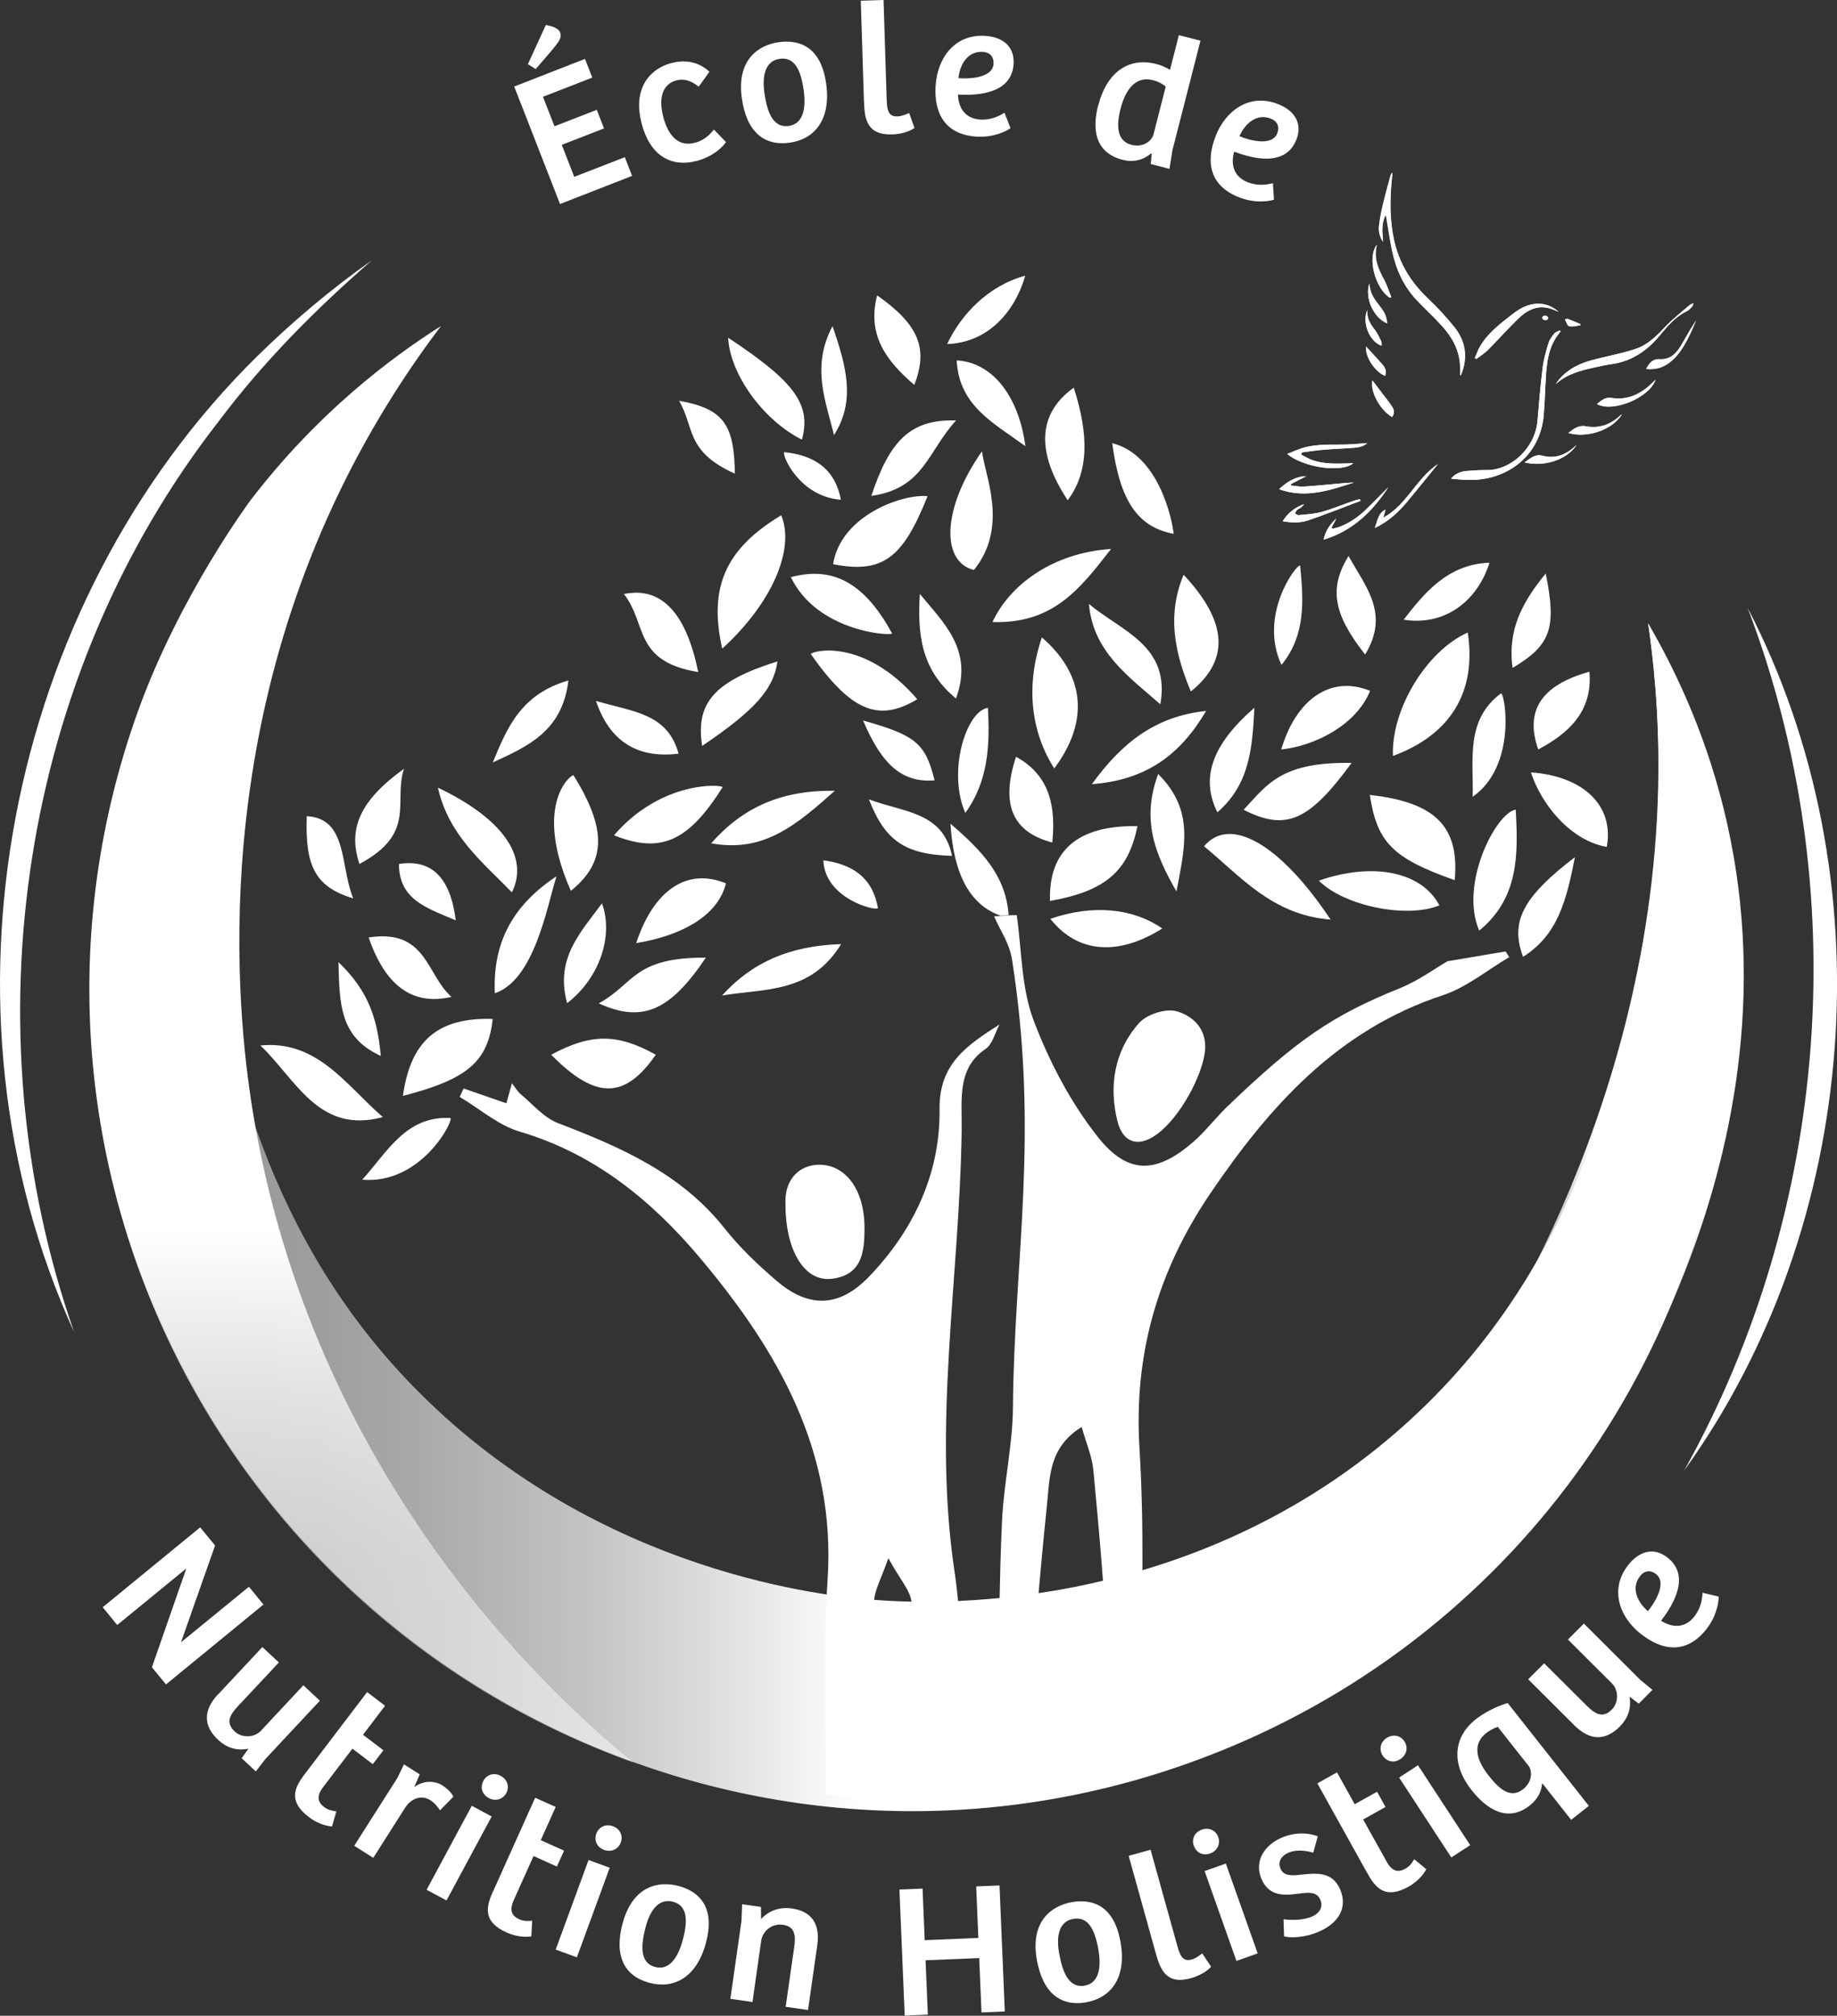 <?xml version="1.0" encoding="UTF-8"?>
<svg id="Calque_2" xmlns="http://www.w3.org/2000/svg" xmlns:xlink="http://www.w3.org/1999/xlink" viewBox="0 0 232.53 255.1">
  <rect x="0" y="0" width="232.53" height="255.1" fill="#333333" stroke="none"/>
  <defs>
    <clipPath id="clippath">
      <circle cx="115.43" cy="127.84" r="99.83" style="fill: none;"/>
    </clipPath>
    <linearGradient id="Dégradé_sans_nom_14" data-name="Dégradé sans nom 14" x1="27.5" y1="153.75" x2="235.56" y2="153.75" gradientUnits="userSpaceOnUse">
      <stop offset="0" stop-color="#fff" stop-opacity=".5"/>
      <stop offset=".06" stop-color="#fff" stop-opacity=".52"/>
      <stop offset=".13" stop-color="#fff" stop-opacity=".59"/>
      <stop offset=".22" stop-color="#fff" stop-opacity=".7"/>
      <stop offset=".31" stop-color="#fff" stop-opacity=".85"/>
      <stop offset=".39" stop-color="#fff"/>
    </linearGradient>
    <linearGradient id="Dégradé_sans_nom_15" data-name="Dégradé sans nom 15" x1="45.73" y1="78.78" x2="45.73" y2="204.8" gradientUnits="userSpaceOnUse">
      <stop offset=".61" stop-color="#fff"/>
      <stop offset=".69" stop-color="#fff" stop-opacity=".85"/>
      <stop offset=".78" stop-color="#fff" stop-opacity=".7"/>
      <stop offset=".87" stop-color="#fff" stop-opacity=".59"/>
      <stop offset=".94" stop-color="#fff" stop-opacity=".52"/>
      <stop offset="1" stop-color="#fff" stop-opacity=".5"/>
    </linearGradient>
    <linearGradient id="Dégradé_sans_nom_24" data-name="Dégradé sans nom 24" x1="126.09" y1="233.4" x2="207.51" y2="128.29" gradientUnits="userSpaceOnUse">
      <stop offset=".32" stop-color="#fff" stop-opacity="0"/>
      <stop offset=".38" stop-color="#fff" stop-opacity=".02"/>
      <stop offset=".45" stop-color="#fff" stop-opacity=".09"/>
      <stop offset=".53" stop-color="#fff" stop-opacity=".2"/>
      <stop offset=".62" stop-color="#fff" stop-opacity=".36"/>
      <stop offset=".71" stop-color="#fff" stop-opacity=".56"/>
      <stop offset=".81" stop-color="#fff" stop-opacity=".79"/>
      <stop offset=".89" stop-color="#fff"/>
    </linearGradient>
  </defs>
  <g id="Calque_1-2" data-name="Calque_1">
    <g>
      <g>
        <g>
          <path d="M74.05,7.45l.92,2.37-6.24,2.43,1.46,3.73,5.35-2.08.92,2.35-5.35,2.08,1.58,4.05,6.4-2.49.92,2.37-9.12,3.56-5.8-14.87,8.97-3.5ZM69.09,3.17c.8.13,1.59.38,1.81.94.18.47,0,.93-.43,1.48-.66.88-1.74,2.07-2.66,3.15l-.99-.62,2.27-4.95Z" style="fill: #fff;"/>
          <path d="M81.22,15.63c-1.22-4.66,1.27-7,3.73-7.64,1.51-.39,3.28-.36,4.85,1.09l-1.36,1.89c-.91-.73-1.81-1.06-2.81-.8-1.6.42-2.36,1.96-1.67,4.63.63,2.41,1.94,3.81,4,3.27.91-.24,1.65-.73,2.41-1.67l1.53,1.58c-.71.98-1.97,1.93-3.69,2.38-3.41.89-5.96-.8-6.99-4.72Z" style="fill: #fff;"/>
          <path d="M93.9,12.43c-.69-4.95,2.21-6.75,4.67-7.09,1.76-.24,5.26-.17,6.01,5.27.63,4.57-1.5,7.02-4.64,7.45-3.19.44-5.44-1.33-6.04-5.64ZM101.73,11.41c-.37-2.66-1.21-4.22-3.02-3.97-1.74.24-2.27,1.96-1.96,4.25.31,2.21.97,4.54,3.09,4.25,1.74-.24,2.24-2.06,1.89-4.53Z" style="fill: #fff;"/>
          <path d="M109.36,12.85l-.4-12.76,2.88-.09.4,12.71c.05,1.51.38,2.05,1.36,2.02.46-.01.98-.2,1.48-.43l.68,1.9c-.66.48-1.8.78-2.83.81-3.24.1-3.5-2-3.56-4.16Z" style="fill: #fff;"/>
          <path d="M118.44,10.79c.23-3.52,2.47-6.5,6.27-6.25,2.35.15,3.73,1.44,3.59,3.58-.24,3.69-4.42,3.99-7.03,3.85.02,1.49.76,3.03,2.8,3.16,1.41.09,2.48-.49,3.08-.86l.76,1.95c-.41.31-2.05,1.21-4.3,1.07-3.95-.26-5.41-2.9-5.18-6.49ZM125.76,8.07c.06-.89-.48-1.45-1.34-1.51-1.92-.12-2.92,1.59-3.1,3.33,1.29.11,4.33.02,4.45-1.83Z" style="fill: #fff;"/>
          <path d="M139.03,13.31c1.02-3.98,3.68-6.15,7.33-5.21.74.19,1.25.44,1.74.74l1.12-4.39,2.74.7-3.55,13.86-.38,2.36-2.37-.61.13-1.3-.09-.05c-.99.88-2.3,1.15-3.58.82-3.63-.93-3.86-4.01-3.11-6.92ZM146.02,16.98l1.54-6.02c-.34-.31-.91-.63-1.65-.82-2.19-.56-3.47,1.27-4.07,3.62-.54,2.12-.5,4.08,1.38,4.57,1.42.36,2.56-.43,2.8-1.34Z" style="fill: #fff;"/>
          <path d="M153.88,17.21c1.29-3.28,4.33-5.44,7.89-4.04,2.19.86,3.11,2.52,2.33,4.5-1.35,3.44-5.43,2.46-7.87,1.52-.43,1.43-.2,3.12,1.7,3.87,1.32.52,2.52.29,3.2.12l.13,2.09c-.48.17-2.32.53-4.42-.3-3.69-1.45-4.27-4.42-2.95-7.77ZM161.68,16.85c.33-.83-.02-1.53-.82-1.84-1.79-.7-3.26.62-3.97,2.23,1.2.5,4.12,1.34,4.79-.38Z" style="fill: #fff;"/>
        </g>
        <g>
          <path d="M27.23,195.57l-4.31,12.24v.02s8.59-7.02,8.59-7.02l1.84,2.25-12.34,10.11-1.78-2.17,4.34-12.46-.02-.02-8.71,7.13-1.84-2.25,12.34-10.11,1.87,2.28Z" style="fill: #fff;"/>
          <path d="M27.62,214.42l5.59-5.98,2.09,1.95-5.23,5.59c-1,1.07-1.53,2.06-.35,3.15.93.87,2.5.76,3.29-.08l5.39-5.77,2.09,1.95-6.87,7.35-1.24,1.6-1.79-1.67.83-1.17-.04-.03c-1.43.3-2.74-.16-3.74-1.1-1.93-1.8-1.94-3.75-.03-5.81Z" style="fill: #fff;"/>
          <path d="M38.61,224.47l7.86-10.33,2.27,1.73-2.79,3.67,2.58,1.96-1.34,1.76-2.58-1.96-3.71,4.87c-.9,1.18-.65,1.92.13,2.52.52.39,1.1.5,1.55.54l-.55,1.91c-.88-.04-2.04-.49-2.93-1.18-2.71-2.06-1.78-3.8-.5-5.48Z" style="fill: #fff;"/>
          <path d="M51.14,223.29l1.99,1.26-.69,1.61c1.17-.85,2.56-.85,3.57-.2.61.39,1.15.93,1.38,1.42l-1.7,1.73c-.28-.46-.68-.94-1.21-1.28-1.09-.7-2.36-.28-3.15.87l-4.08,6.42-2.41-1.53,5.45-8.57.85-1.74Z" style="fill: #fff;"/>
          <path d="M62.24,229.88l-5.72,10.63-2.52-1.35,5.72-10.63,2.51,1.35ZM61.19,225.36c.41-.76,1.32-1.09,2.19-.62.87.47,1.13,1.4.71,2.18-.43.8-1.38,1.09-2.22.63-.87-.47-1.12-1.37-.67-2.19Z" style="fill: #fff;"/>
          <path d="M62.42,239.35l5.32-11.84,2.6,1.17-1.89,4.2,2.95,1.33-.91,2.01-2.95-1.33-2.51,5.58c-.61,1.36-.2,2.02.7,2.42.59.27,1.18.24,1.63.18l-.1,1.98c-.86.16-2.09-.02-3.12-.48-3.11-1.4-2.59-3.3-1.73-5.22Z" style="fill: #fff;"/>
          <path d="M77.18,236.37l-4.16,11.34-2.68-.98,4.16-11.34,2.68.98ZM75.49,232.04c.3-.81,1.15-1.26,2.08-.93s1.32,1.22,1.01,2.06c-.31.86-1.21,1.27-2.11.94-.92-.34-1.3-1.19-.98-2.07Z" style="fill: #fff;"/>
          <path d="M78.82,243.39c1.29-4.82,4.66-5.36,7.05-4.72,1.72.46,4.91,1.89,3.49,7.2-1.19,4.45-4.11,5.88-7.17,5.06-3.11-.83-4.5-3.34-3.38-7.54ZM86.43,245.5c.7-2.6.52-4.36-1.24-4.83-1.69-.45-2.86.93-3.45,3.15-.58,2.16-.87,4.56,1.19,5.11,1.69.45,2.86-1.02,3.5-3.44Z" style="fill: #fff;"/>
          <path d="M93.94,240.99l2.38.34.02,1.53c1-1.07,2.36-1.56,3.92-1.33,2.4.34,3.59,1.87,3.19,4.67l-1.17,8.17-2.83-.4,1.08-7.56c.21-1.45.11-2.6-1.42-2.82-1.43-.2-2.59.82-2.76,2.03l-1.1,7.74-2.8-.4,1.41-9.88.08-2.1Z" style="fill: #fff;"/>
          <path d="M116.78,239.02l.27,6.52,6.79-.29-.27-6.52,2.95-.12.67,15.95-2.95.12-.29-6.88-6.79.28.29,6.88-2.93.12-.67-15.95,2.93-.12Z" style="fill: #fff;"/>
          <path d="M131.24,247.99c-.87-4.92,1.97-6.83,4.4-7.26,1.75-.31,5.25-.36,6.2,5.05.8,4.54-1.24,7.07-4.36,7.62-3.17.56-5.49-1.13-6.24-5.41ZM139.03,246.69c-.47-2.65-1.37-4.17-3.17-3.85-1.73.3-2.2,2.04-1.8,4.32.39,2.2,1.14,4.5,3.24,4.13,1.73-.3,2.16-2.14,1.73-4.6Z" style="fill: #fff;"/>
          <path d="M146.29,247.16l-3.42-12.3,2.77-.77,3.41,12.25c.4,1.46.85,1.9,1.8,1.64.44-.12.9-.43,1.33-.77l1.12,1.68c-.52.62-1.56,1.18-2.56,1.46-3.12.87-3.87-1.11-4.45-3.19Z" style="fill: #fff;"/>
          <path d="M151.11,233.59c-.29-.81.08-1.71,1.01-2.04.93-.33,1.79.1,2.09.94.3.86-.12,1.75-1.02,2.07-.93.33-1.76-.09-2.07-.97ZM155.17,235.84l4.03,11.37-2.69.95-4.03-11.37,2.69-.95Z" style="fill: #fff;"/>
          <path d="M162.54,245.06l-.07-2.17c.92.12,2.48.16,3.65-.36.88-.39,1.42-1.18,1-2.13-.44-.99-1.39-.93-2.58-.77-1.81.23-3.82.49-4.83-1.77-1.02-2.3.34-4.32,2.44-5.26,1.65-.73,3.36-.71,4.66-.21l-.58,2.07c-1.15-.33-2.27-.38-3.17.02-.81.36-1.38,1.09-.96,2.03.42.94,1.41.87,2.66.73,1.81-.18,3.85-.43,4.85,1.81,1.02,2.3-.12,4.28-2.58,5.37-1.89.84-3.74.85-4.5.63Z" style="fill: #fff;"/>
          <path d="M173.06,237.03l-6.31-11.34,2.49-1.39,2.24,4.03,2.83-1.58,1.07,1.93-2.83,1.58,2.98,5.35c.72,1.3,1.5,1.36,2.36.88.57-.31.9-.8,1.12-1.2l1.53,1.26c-.38.79-1.27,1.67-2.25,2.22-2.98,1.66-4.2.11-5.22-1.73Z" style="fill: #fff;"/>
          <path d="M175.02,222.17c-.47-.72-.33-1.68.5-2.22.82-.54,1.77-.32,2.25.42.5.76.3,1.73-.51,2.25-.82.54-1.73.33-2.25-.45ZM179.49,223.4l6.61,10.11-2.39,1.56-6.61-10.11,2.39-1.56Z" style="fill: #fff;"/>
          <path d="M195.2,225.76c-.1.88-.46,1.86-1.57,2.74-2.26,1.79-4.84,1.23-7.36-1.96-2.54-3.22-2.4-6.64.54-8.96.98-.77,2.41-1.56,4.03-2.06l10.28,13.02-2.24,1.77-3.63-4.6-.06.05ZM193.49,223.48l-3.9-4.94c-.46.15-1.01.43-1.48.8-1.41,1.11-1.64,2.88.31,5.35,1.2,1.52,2.7,3.07,4.38,1.74,1.21-.95,1.15-2.38.69-2.96Z" style="fill: #fff;"/>
          <path d="M199.24,218.3l-5.8-5.78,2.02-2.02,5.43,5.4c1.04,1.03,2.01,1.59,3.14.45.9-.9.84-2.48.03-3.29l-5.59-5.57,2.02-2.02,7.12,7.1,1.56,1.29-1.73,1.74-1.14-.86-.03.04c.26,1.44-.25,2.73-1.21,3.7-1.86,1.87-3.82,1.82-5.81-.16Z" style="fill: #fff;"/>
          <path d="M207.68,206.77c-2.77-2.19-3.94-5.73-1.57-8.72,1.46-1.84,3.31-2.25,4.98-.92,2.9,2.29.77,5.91-.83,7.97,1.24.83,2.93,1.09,4.2-.51.88-1.11,1.01-2.32,1.05-3.02l2.04.48c.02.51-.17,2.38-1.57,4.15-2.46,3.1-5.47,2.8-8.29.57ZM209.61,199.2c-.7-.55-1.47-.43-2,.25-1.19,1.5-.35,3.3.98,4.45.82-1,2.48-3.55,1.03-4.7Z" style="fill: #fff;"/>
        </g>
      </g>
      <g>
        <g style="clip-path: url(#clippath);">
          <path d="M140.64,69.47c-7.51.51-12.87,4.63-15.01,9.25,7.7.25,11.09-4.21,15.01-9.25ZM124.31,57.1c-5.02,7.13-5.28,13.95-1.03,15.04,4.5-5.57,1.29-12.14,1.03-15.04ZM140.79,56.09c.96,7.32,3.24,10.62,7.77,11.47-.16-1.71-1.86-10.02-7.77-11.47ZM185.79,80.05c-5.21,2.31-9.71,9.73-9.47,15.62,7.3-2.68,10.61-8.13,9.47-15.62ZM98.89,65.21c-7,4.2-9.24,9.08-7.47,16.88,6.29-5.73,9.24-12.58,7.47-16.88ZM32.96,132.31c4.49,4.25,7.36,11.28,15.5,9.06-4.65-4.02-8.29-9.78-15.5-9.06ZM152.41,107.1c4.62,3.79,8.6,8.69,16.02,9.28-6.41-9.64-12.78-13.18-16.02-9.28ZM143.98,104.55c-7.59-.13-11.27,3.13-11.07,9.47,6.96-1.24,9.9-3.7,11.07-9.47ZM62.37,128.95c-6.88-.21-10.39,2.69-11.37,9.74,8.2-2.11,10.77-4.35,11.37-9.74ZM182.2,114.58c-2.23-4.26-8.38-5.52-15.26-3.13,3.19,3.2,11.11,4.83,15.26,3.13ZM187.24,117.77c5.03-4.1,4.94-9.67,4.62-15.31-2.53.42-7.16,9.47-4.62,15.31ZM146.88,89.13c1.31-7.45-4.95-9.25-9.04-12.7.5,6.02,5.01,9.18,9.04,12.7ZM92.17,42.74c.24,4.7,4.53,10.5,9.34,12.9,1.18-4.43-.83-7.28-9.34-12.9ZM70.44,110.9c-5.39,3.57-8.11,8.25-7.8,14.8,5-1.7,6.57-10.85,7.8-14.8ZM64.8,112.93c2.22-4.5-1.19-9.36-9.37-13.25,1.37,6.05,5.62,9.39,9.37,13.25ZM105.68,100.07c-6.67-.09-11.58,2.03-15.66,6.65,6.74,1.27,10.95-2.48,15.66-6.65ZM131.88,80.67c-2.08,6.13-1.39,11.93,1.57,16.58,4.53-6.07,3.82-11.94-1.57-16.58ZM138.21,99.24c6.89-.52,11.2-3.72,14.46-9.27-6.42.68-10.66,4.02-14.46,9.27ZM106.47,119.48c-6.48.21-11.25,2.28-15.08,6.51,5.27-.91,11.22-.2,15.08-6.51ZM83.01,133.48c-4.87-2.71-8.2-2.71-13.24,0,5.67,5.76,9.36,5.6,13.24,0ZM150.74,87.51c4.9-3.95,4.72-8.75-.92-14.78-2.05,4.98-1.26,9.59.92,14.78ZM173.39,100.6c.92,6.03,2.92,8.02,10.75,10.79.61-6.74-2.38-9.86-10.75-10.79ZM171.09,96.55c-8.9-.15-10.66,2.7-13.67,5.93,5.4,2.76,8.31,1.38,13.67-5.93ZM89.35,121.19c-9.2-.03-8.98,3.28-13.56,5.79,5.57,2.55,9.09.87,13.56-5.79ZM105.45,71.4c6.3,1.24,8.85-.78,11.96-8.61-3.15-.31-10.97,2.42-11.96,8.61ZM88.88,94.4c6.67-4.51,9.05-7.18,9.53-10.7-7.96,2.51-10.39,5.23-9.53,10.7ZM116.11,88.49c-6.74-7.81-13.29-6.15-13.48-5.71,5.05,7.14,8.51,8.71,13.48,5.71ZM91.47,99.62c-.18-.36-7.79-.83-13.75,6.09,6.03,2.42,9.5.65,13.75-6.09ZM121.1,45.61c.29,5.71,4.58,7.86,8.7,10.86-.87-6.45-4.24-10.62-8.7-10.86ZM72.59,98.1c-.46.01-5.08,3.87-.33,14.64,4.57-3.68,4.51-7.89.33-14.64ZM158.78,89.57c-5.36,4.66-6.85,8.9-4.68,13.23,4.07-3.53,4.43-8.08,4.68-13.23ZM190.01,87.74c-4.55,3.37-3.47,8.41-3.6,13.1,5.58-3.9,4.12-12.96,3.6-13.1ZM116.43,75.16c-.26,4.79-.02,9.45,4.58,13.24,2.25-6.11-1.53-9.54-4.58-13.24ZM192.79,121.09c4.39-2.78,5.47-7.05,6.57-12.62-6.67,5.11-8.21,8.2-6.57,12.62ZM71.95,86.12c-6.04,1.72-7.8,6.07-9.57,10.37,4.34-2.01,8.8-3.89,9.57-10.37ZM146.6,97.95c-2.08,5.67-.56,9.86,2.32,14.87,1.06-5.66,2.3-10.27-2.32-14.87ZM80.53,119.35c5.38-.86,10.31-3.26,11.36-7.56-4.96-2.03-9.16.89-11.36,7.56ZM45.86,149.29c7.38.63,11.51-7.3,11.17-7.8-5.64-.32-8.02,4.32-11.17,7.8ZM162.18,94.85c4.23-.45,9.48-3.06,11.25-7.42-4.95-2.03-9.36,1.03-11.25,7.42ZM193.78,97.74c1.32,4.04,4.98,8.63,9.61,9.44.95-5.26-2.97-8.94-9.61-9.44ZM121.02,53.21c-5.75-.18-8.39,2.52-10.73,9.55,6.66-.94,7.11-5.6,10.73-9.55ZM112.93,80.17c-3.32-6.07-7.21-8.64-12.82-7.13,3.31,6.89,12.58,7.47,12.82,7.13ZM78.98,75.18c2.97,3.79,1.17,8.52,9.4,9.87-1.46-7.22-4.53-10.9-9.4-9.87ZM120.51,108.31c-1.18-5.61-6.06-5.46-10.52-7.15,2.05,5.31,4.66,6.99,10.52,7.15ZM57.15,126.16c-3.21-2.83-3.14-8.66-10.49-7.52,2.03,5.83,5.32,8.72,10.49,7.52ZM51.14,97.29c-5.74,4.13-7.09,7.73-5.64,12.05,7.32-3.92,4.25-7.88,5.64-12.05ZM170.7,70.36c-2.49,4.07-1.96,7.33,2.1,12.47,3.16-5.17.04-8.59-2.1-12.47ZM85.9,95.38c-1.43-5.19-5.9-5.3-10.46-6.68,1.74,5.19,5.33,7.32,10.46,6.68ZM135.15,63.31c2.69-3.59,2.69-8.25.77-14.25-4.56,3.25-4.81,8.15-.77,14.25ZM115.73,48.71c1.82-4.65.53-7.65-4.7-11.33-1.3,5.03,1.15,8.28,4.7,11.33ZM76.2,114.32c-2.73,3.7-5.97,7.01-4.41,12.63,4.1-3.15,5.9-8.51,4.41-12.63ZM147.13,117.5c-3.64-2.52-8.69-3.11-14.17-1.22,3.44,4.39,8.64,4.72,14.17,1.22ZM191.46,84.53c4.84-2.88,5.61-5.02,4.2-11.95-3.11,3.8-4.83,7.23-4.2,11.95ZM119.89,43.54c4.92-.16,8.46-3.75,9.89-8.65-4.65,1.25-8.09,4.85-9.89,8.65ZM118.3,98.76c-1.15-4.66-2.33-5.69-9.05-7.58,2.43,5.77,5.07,7.89,9.05,7.58ZM125.05,89.58c-2.73.39-5.16,8.02-2.86,13.3,2.93-4.04,3.12-8.62,2.86-13.3ZM105.38,41.27c-2.73,5.18-.85,9.49.19,13.79,2.73-4.29,1.61-8.59-.19-13.79ZM85.95,50.72c1.98,3.29.76,6.39,7.07,9.22-.08-6.14-1.37-8.22-7.07-9.22ZM44.71,113.7c-1.68-4.12-.68-10.14-5.88-10.41-.22,6.29,1.03,8.93,5.88,10.41ZM162.21,84.15c3.09-3.77,2.8-8.17,2.36-12.59-.53-.1-5.28,6.29-2.36,12.59ZM48.2,133.63c-.42-4.66-1.53-8.21-5.36-11.87.14,5.43.18,9.49,5.36,11.87ZM133.2,106.62c.41-4.17-.07-8.38-4.59-10.85-2,6.08-.41,9.56,4.59,10.85ZM194.71,94.85c3.69-1.97,6.93-4.71,6.48-9.84-6.16,1.72-8.18,4.97-6.48,9.84ZM188.54,71.22c-5.43.15-8.49,4.17-10.86,7.2,4.91.81,9.23-2.05,10.86-7.2ZM57.69,116.47c-.69-5.5-3.11-7.77-7.19-7.13,0,4.54,3.54,5.57,7.19,7.13ZM99.26,57.22c-.3.36,1.89,5.61,7.18,6.03-.76-4.01-3.46-5.65-7.18-6.03ZM111.13,114.93c-.68-3.94-3.31-5.58-6.91-6.05.2,4.82,6.55,6.44,6.91,6.05ZM127.68,115.82c-.35.03-.69.05-1.04.06-3.8-1.35-5.93-5.11-6.33-11.64,3.93,3.39,7,6.52,7.37,11.58Z" style="fill: #fff; fill-rule: evenodd;"/>
          <g>
            <path d="M122.76,229.74l-.75-13.43c-.39-5.8-.32-11.67-1.18-17.4-2.8-18.69.63-37.13.9-55.81.06-3.91-.65-7.86,3.02-10.35.89-.6,1.2-2.05,1.78-3.11-4.03,2.6-7.67,4.91-7.6,10.72.11,8.1-3.26,15.31-8.92,21.2-3.74,3.89-7.59,4.05-11.7.54-2.38-2.03-4.68-4.23-6.62-6.68-5.5-6.93-13.14-10.25-21.07-13.29-1.77-.68-3.17-2.37-4.7-3.65-.42-.35-.7-.86-1.12-1.39-.26.96-.47,1.71-.7,2.54-1.97-.68-3.7-1.28-5.42-1.88-.16.36-.32.72-.49,1.07,2.53,1.5,4.88,3.59,7.62,4.4,9.46,2.8,16.68,8.7,22.82,16,9.85,11.72,17.19,24.44,16.13,40.68-.59,8.97-.26,18.01-.17,27.02.06,5.76.63,13.82-6.62,17.21-1.05.49-1.23,2.16.8,1.64,3.87-1.43,7.75-2.86,10.98-4.05-.61-3.55-1.75-6.71-1.58-9.8.55-9.83,1.55-19.64,2.48-29.45.13-1.36.88-2.66,1.8-5.27,1.47,2.68,2.76,4.05,2.94,5.55.89,7.65,1.43,15.34,2.21,23,.5,4.93,1.13,9.85,1.89,14.75.12.78,1.17,1.48,1.9,2.08,2.13,1.75,4.31,3.43,6.47,5.14h1.72c.78-.7,1.57-1.41,2.9-2.6-1.14-.87-2.27-1.54-3.18-2.44-3.64-3.58-8.43-6.71-6.56-12.95Z" style="fill: #fff; fill-rule: evenodd;"/>
            <path d="M105.33,161.83c3.91-.48,4.09-3.66,4.1-6.37.02-4.94-2.43-8.06-5.71-8.06-2.61,0-4.47,1.96-4.29,5.01-.05,5.3,2.14,9.89,5.89,9.42Z" style="fill: #fff; fill-rule: evenodd;"/>
            <path d="M128.26,115.81v.02c.15,0,.27-.02.44-.02.64,4.44.57,9.18,2.13,13.31,1.98,5.23,4.69,10.41,8.14,14.77,3.86,4.88,7.5,4.62,12.15.56,1.5-1.32,2.73-2.95,4.14-4.32,9.01-8.67,13.47-11.64,21.89-15.05,2.4-.97,4.56-2.56,6.07-3.43,2.82-.48,5.08-.85,7.36-1.24.15.24.31.48.46.72-2.79,1.64-5.41,3.84-8.43,4.83-13.28,4.38-21.87,13.98-29.39,25.05-6.65,9.81-9.73,20.35-8.98,32.32.6,9.83.36,19.73.09,29.58-.17,6.14,1.44,11.26,7.17,15.74-4.53-1.38-8-2.33-11.35-3.56-.67-.25-1.53-2.19-1.32-2.43,4.26-4.64,1.45-9.87,1.24-14.79-.3-7.27-.99-14.53-1.67-21.8-.16-1.74-.91-3.43-1.48-5.48-4.16,2.55-4.03,6.36-4.38,9.74-1.05,10.08-1.81,20.18-2.68,30.27-.21,2.4-.68,4-3.57,5.62l-3.21,1.4c-.24-3.12,1.29-6.17,1.29-6.17.61-1.68,1.68-3.34,1.75-5.05.38-8,.34-16.01.72-24,.23-4.79,1.35-9.56,1.38-14.34.15-18.84,3.35-34.32-.1-56.53-.35-2.22-1.41-3.54-2.28-5.55v-.02c.18,0,.36-.02.54-.03h.14c.24-.01.46-.03.72-.04l-.02-.02,1.04-.06Z" style="fill: #fff; fill-rule: evenodd;"/>
            <path d="M147.02,143.08c2.92-2.52,5.6-7.94,5.54-10.73-.07-2.79-2.23-3.96-3.57-4.36-1.38-.41-3.81.36-4.81,1.48-3.12,3.51-3.85,7.97-2.73,12.43.69,2.77,2.8,3.58,5.57,1.19Z" style="fill: #fff; fill-rule: evenodd;"/>
          </g>
        </g>
        <g>
          <path d="M110.66,202.48c-5.47-.42-34.49-3.13-57.59-26.25-19.52-19.54-24.09-42.93-27.66-61.21-2.93-15.01-3.11-27.83-2.72-36.74-4.58,9.23-12.39,28.1-11.07,52.52.53,9.86,2.49,19.81,6.01,29.58,19.45,54.05,79.03,82.11,133.08,62.66,39.38-14.17,64.96-49.63,68.43-88.75,1.29-14.58-.49-29.66-5.76-44.33-1.38-3.84-2.99-7.53-4.75-11.1,1.48,10.25,2.51,25.91-1.36,44.2-2.95,13.92-8.24,38.93-30.6,58.26-27.19,23.51-59.93,21.62-66,21.15Z" style="fill: url(#Dégradé_sans_nom_14);"/>
          <g>
            <path d="M175.44,27.13c.26,1.54.47,2.98.75,4.41.49,2.42,1.44,4.63,3.16,6.45,1.04,1.1,2.16,2.12,3.18,3.24,1.32,1.46,2.25,3.13,2.31,5.16,0,.37,0,.74,0,1.11.1-.04.12-.09.15-.15.84-2.12.55-4.13-.83-5.89-1.06-1.34-2.25-2.6-3.49-3.78-2.13-2.04-3.57-4.43-4.2-7.31-.47-2.15-.53-4.33-.38-6.52.05-.67.11-1.33.17-2-.15.14-.22.29-.26.45-.32,1.2-.65,2.39-.94,3.59-.21.89-.39,1.78-.49,2.68-.08.71.09,1.41.51,2.04-.07-1.17-.29-2.33.38-3.48M197.54,41.95s-.07-.09-.1-.14c-.24.14-.55.22-.71.42-.3.37-.6.78-.73,1.23-.3,1-.59,2.02-.72,3.05-.28,2.25-.47,4.51-.66,6.78-.29,3.41-3.35,6.23-6.43,6.2-.86,0-1.72.05-2.57.12-.74.07-1.42.32-1.94.97,1.04.1,2.08.2,3.11.14,4.39-.27,8.17-3.25,8.61-8.11.12-1.38.16-2.78.24-4.17.12-2.32.27-4.62,1.91-6.49M196.94,48.6c1.38-1.26,3.11-1.71,4.86-2.09.69-.15,1.38-.31,2.07-.41,2.6-.34,4.61-1.68,6.24-3.67.98-1.19,1.99-2.37,3.44-3.06.26-.13.47-.4.68-.62.06-.06.06-.19.12-.38-.23.12-.39.16-.5.26-1,.87-2.05,1.68-2.96,2.63-1.13,1.18-2.25,2.35-3.82,2.89-1.15.39-2.35.66-3.53.94-1.66.39-3.34.71-4.79,1.69-.72.49-1.35,1.08-1.82,1.83M197.29,39.45c-1.06-.9-2.27-1.21-3.63-.87-.98.25-1.76.83-2.54,1.44-1.38,1.08-2.77,2.17-3.7,3.69-.3.49-.49,1.06-.73,1.59.06.05.12.09.18.14.5-.38,1.04-.71,1.48-1.15,1.27-1.28,2.47-2.63,3.76-3.89,1.11-1.09,2.38-1.83,4.04-1.37.39.11.76.28,1.14.43M162.93,57.45c2.12,1.77,7,2.4,8.37,1.17-.22,0-.42.02-.62.03-1.52.04-3.04.1-4.5-.39-.51-.17-.98-.47-1.47-.71.02-.09.03-.19.05-.29.93-.12,1.85-.26,2.79-.34,1.32-.11,2.64-.15,3.96-.26.78-.06,1.31-.32,1.55-.58-.84.06-1.76.15-2.68.18-1.77.05-3.55-.08-5.29.38-.71.19-1.39.52-2.16.82M171.4,61.06c-.49.03-.98.05-1.47.1-1.63.14-3.25.32-4.88.42-.54.04-1.1-.09-1.64-.14,0-.06-.01-.12-.02-.17.65-.33,1.3-.67,1.95-1-1.38.04-2.42.71-3.44,1.64,3.37,1.23,6.42.13,9.49-.84M175.73,61.67c-.93.94-1.85,1.89-2.8,2.8-1.02.98-2.17,1.79-3.53,2.26-.23.08-.48.12-.72.18-.04-.04-.09-.09-.13-.13.2-.39.4-.77.61-1.16-.78.72-1.37,1.53-1.61,2.67,3.71-1.12,6.19-3.58,8.19-6.63M172.22,63.38c-.02-.07-.05-.14-.07-.21-.24.06-.49.11-.73.19-1.38.48-2.73,1.05-4.14,1.44-.93.26-1.93.29-2.9.4-.15.01-.31-.14-.47-.22.09-.15.16-.33.29-.45.14-.13.33-.18.48-.3.15-.12.27-.28.41-.43-1.15.42-2.07,1.09-2.72,2.16,1.15.23,2.24.23,3.25-.11,2.22-.76,4.4-1.63,6.6-2.46M182.01,58.73c-1.16.8-2,1.78-2.81,2.78-1.03,1.28-2.01,2.62-3.4,3.57-.19.13-.38.24-.7.43.11-.4.18-.64.29-1.03-1.01.52-1,1.45-1.37,2.33.29-.14.45-.22.61-.3,1.33-.74,2.43-1.75,3.4-2.9,1.32-1.58,2.61-3.19,3.99-4.88M202.14,51.13c2.01,1.13,6.65-.8,7.42-3.07-.24.23-.44.43-.66.63-1.4,1.28-3,1.97-4.93,1.67-.78-.12-1.28.33-1.83.77M173.72,48.14c-.28,1.39.89,3.69,2.49,4.64.29-.39.3-.82.07-1.2-.28-.47-.63-.89-.96-1.33-.54-.72-1.09-1.43-1.6-2.1M208.38,46.69c1.48.17,2.61-.38,3.58-1.36.93-.95,1.53-2.11,2.09-3.29.23-.49.43-1,.65-1.49-.66.98-1.23,2-1.81,3-.64,1.12-1.4,2.01-2.9,1.91-.75-.05-1.26.5-1.61,1.23M205.31,52.43c-.11.07-.16.1-.2.14-1.24,1.17-2.68,1.7-4.39,1.38-.88-.17-1.53.32-2.19.85,2.21.66,5.48-.26,6.78-2.36M175.95,37.69c.05-.03.11-.06.16-.08-.3-.74-.53-1.51-.91-2.21-.73-1.36-1.37-2.72-.9-4.43-1.28,1.59-.25,5.55,1.65,6.73M199.57,56.3c-.07.07-.14.15-.21.21-1.19,1.05-2.5,1.6-4.12,1.16-.9-.25-1.54.35-2.25.85,2.45.59,5.34-.29,6.59-2.22M175.58,40.92c-.04-.98-.52-1.68-1.06-2.35-.61-.77-1.15-1.58-1.18-2.71-.63,1.81.51,4.35,2.23,5.06M175.31,47.58c.34-.77-.13-1.24-.55-1.72-.63-.71-1.28-1.39-1.85-2.02-.1,1.26.99,3.08,2.4,3.73M174.89,43.76c-.02-.2.02-.41-.05-.56-.25-.5-.47-1.03-.81-1.47-.55-.71-1.05-1.42-.94-2.5-.74,1.56.28,4.04,1.8,4.52M200.05,41.16c0-.05-.02-.1-.02-.15-.53-.22-1.06-.45-1.6-.66-.09-.03-.22.05-.33.08.17.3.3.81.53.86.45.1.95-.06,1.43-.12" style="fill: #fff; fill-rule: evenodd;"/>
            <path d="M175.44,27.13c-.67,1.14-.45,2.31-.38,3.48-.42-.62-.59-1.32-.51-2.04.1-.9.28-1.8.49-2.68.28-1.2.62-2.4.94-3.59.04-.16.12-.31.26-.45-.06.67-.12,1.33-.17,2-.15,2.19-.09,4.36.37,6.52.63,2.88,2.08,5.27,4.2,7.31,1.24,1.19,2.43,2.44,3.49,3.78,1.38,1.76,1.67,3.77.83,5.89-.02.06-.05.11-.15.15,0-.37.02-.74,0-1.11-.06-2.04-.99-3.71-2.31-5.16-1.02-1.12-2.14-2.14-3.18-3.24-1.72-1.82-2.67-4.03-3.16-6.45-.29-1.43-.49-2.87-.75-4.41" style="fill: #fff; fill-rule: evenodd;"/>
            <path d="M197.54,41.95c-1.65,1.87-1.8,4.17-1.91,6.49-.07,1.39-.11,2.78-.24,4.17-.44,4.86-4.22,7.84-8.61,8.11-1.03.06-2.07-.03-3.11-.14.52-.65,1.2-.9,1.94-.97.86-.08,1.71-.13,2.57-.12,3.08.03,6.13-2.79,6.43-6.2.19-2.26.38-4.52.66-6.78.13-1.03.42-2.05.72-3.05.13-.44.44-.85.73-1.23.16-.2.47-.29.71-.42.03.05.07.09.1.14" style="fill: #fff; fill-rule: evenodd;"/>
            <path d="M196.94,48.6c.47-.75,1.1-1.34,1.82-1.83,1.45-.98,3.13-1.3,4.79-1.69,1.18-.28,2.38-.55,3.53-.94,1.57-.54,2.7-1.71,3.82-2.89.91-.95,1.96-1.77,2.96-2.63.11-.1.27-.14.5-.26-.06.19-.06.32-.12.38-.21.22-.41.49-.68.62-1.45.69-2.45,1.87-3.44,3.07-1.64,1.99-3.64,3.33-6.24,3.67-.7.09-1.39.26-2.07.41-1.75.38-3.48.83-4.86,2.09" style="fill: #fff; fill-rule: evenodd;"/>
            <path d="M197.29,39.45c-.38-.15-.75-.32-1.14-.43-1.65-.46-2.93.29-4.04,1.37-1.29,1.26-2.49,2.61-3.76,3.89-.44.44-.98.77-1.48,1.15-.06-.05-.12-.09-.18-.14.24-.53.42-1.09.73-1.59.94-1.52,2.32-2.61,3.7-3.69.78-.6,1.56-1.19,2.54-1.44,1.36-.35,2.57-.03,3.63.87" style="fill: #fff; fill-rule: evenodd;"/>
            <path d="M162.93,57.45c.77-.3,1.45-.63,2.16-.82,1.73-.47,3.52-.34,5.29-.38.92-.02,1.84-.12,2.68-.18-.24.26-.77.51-1.55.58-1.32.11-2.64.15-3.96.26-.93.08-1.86.22-2.78.34-.02.09-.03.19-.05.29.49.24.96.54,1.47.71,1.46.49,2.98.44,4.5.39.2,0,.41-.02.62-.03-1.37,1.24-6.24.6-8.36-1.16" style="fill: #fff; fill-rule: evenodd;"/>
            <path d="M171.4,61.06c-3.07.98-6.13,2.07-9.49.84,1.02-.93,2.06-1.61,3.44-1.64-.65.34-1.3.67-1.95,1.01,0,.05.01.11.02.17.55.05,1.1.18,1.64.14,1.63-.11,3.25-.28,4.88-.42.49-.04.98-.06,1.47-.1" style="fill: #fff; fill-rule: evenodd;"/>
            <path d="M175.73,61.67c-2,3.05-4.48,5.51-8.19,6.63.23-1.14.82-1.96,1.61-2.68-.2.39-.4.78-.61,1.16.04.04.09.08.13.13.24-.06.49-.1.72-.18,1.36-.47,2.51-1.28,3.53-2.26.95-.92,1.87-1.87,2.8-2.8" style="fill: #fff; fill-rule: evenodd;"/>
            <path d="M172.22,63.38c-2.2.83-4.38,1.7-6.6,2.46-1.01.35-2.09.34-3.25.11.65-1.07,1.57-1.74,2.72-2.16-.14.14-.26.3-.41.43-.15.12-.34.17-.48.3-.12.12-.2.3-.29.45.16.08.32.24.47.22.97-.1,1.97-.14,2.89-.4,1.4-.39,2.76-.96,4.14-1.44.24-.08.49-.13.73-.19.02.07.05.14.07.21" style="fill: #fff; fill-rule: evenodd;"/>
            <path d="M182.01,58.73c-1.38,1.69-2.67,3.3-3.99,4.88-.97,1.16-2.07,2.16-3.39,2.9-.16.09-.33.16-.61.3.37-.88.36-1.81,1.37-2.33-.11.39-.18.63-.29,1.03.32-.19.52-.3.7-.43,1.39-.95,2.37-2.29,3.4-3.57.81-1.01,1.64-1.98,2.81-2.78" style="fill: #fff; fill-rule: evenodd;"/>
            <path d="M202.14,51.13c.55-.44,1.06-.9,1.83-.77,1.93.31,3.53-.38,4.93-1.67.21-.2.42-.4.66-.63-.77,2.27-5.41,4.2-7.42,3.07" style="fill: #fff; fill-rule: evenodd;"/>
            <path d="M173.72,48.14c.51.67,1.06,1.38,1.6,2.1.33.44.69.86.96,1.33.23.38.22.82-.07,1.2-1.6-.95-2.78-3.25-2.49-4.64" style="fill: #fff; fill-rule: evenodd;"/>
            <path d="M208.38,46.69c.35-.73.85-1.28,1.61-1.23,1.5.1,2.25-.79,2.9-1.91.58-1.01,1.15-2.03,1.81-3-.22.49-.42,1-.65,1.49-.56,1.19-1.16,2.34-2.09,3.29-.96.98-2.09,1.52-3.58,1.36" style="fill: #fff; fill-rule: evenodd;"/>
            <path d="M205.31,52.43c-1.31,2.11-4.57,3.02-6.78,2.36.65-.53,1.31-1.01,2.19-.85,1.72.32,3.15-.2,4.39-1.38.04-.04.09-.07.2-.14" style="fill: #fff; fill-rule: evenodd;"/>
            <path d="M175.95,37.69c-1.89-1.18-2.93-5.14-1.65-6.73-.47,1.71.17,3.07.9,4.43.38.7.61,1.47.91,2.21-.05.03-.11.05-.16.08" style="fill: #fff; fill-rule: evenodd;"/>
            <path d="M199.57,56.3c-1.25,1.93-4.13,2.81-6.59,2.22.71-.5,1.36-1.09,2.25-.85,1.63.44,2.94-.11,4.12-1.16.08-.07.14-.14.21-.21" style="fill: #fff; fill-rule: evenodd;"/>
            <path d="M175.58,40.92c-1.73-.71-2.86-3.25-2.23-5.06.03,1.13.56,1.94,1.18,2.71.54.67,1.02,1.37,1.06,2.35" style="fill: #fff; fill-rule: evenodd;"/>
            <path d="M175.31,47.58c-1.41-.66-2.51-2.47-2.4-3.73.57.62,1.22,1.31,1.85,2.02.42.47.89.95.55,1.72" style="fill: #fff; fill-rule: evenodd;"/>
            <path d="M174.89,43.76c-1.52-.48-2.54-2.97-1.8-4.52-.11,1.08.38,1.79.94,2.5.34.44.57.96.81,1.46.07.15.04.35.05.56" style="fill: #fff; fill-rule: evenodd;"/>
            <path d="M200.05,41.16c-.48.05-.98.22-1.43.12-.23-.05-.36-.56-.53-.86.11-.03.25-.11.33-.08.54.21,1.07.44,1.6.66,0,.05.01.1.02.15" style="fill: #fff; fill-rule: evenodd;"/>
            <path d="M195.97,40.29c-.02.16-.21.27-.42.24s-.36-.19-.34-.35.21-.27.43-.24.36.19.34.35Z" style="fill: #fff; fill-rule: evenodd;"/>
          </g>
          <path d="M42.97,62.24c4.37-9.05,9.14-16.08,12.85-20.98-6.28,3.98-15.59,10.93-24.1,22.04,0,0-8.96,12.01-14.24,26.66-19.45,54.05,8.61,113.64,62.66,133.08-8.74-7.14-39.51-34.04-47.81-80.44-1.76-9.82-6.77-44.32,10.64-80.36Z" style="fill: url(#Dégradé_sans_nom_15);"/>
          <path d="M209.56,87.28c-.27-3.48-.64-6.38-.94-8.41,3.12,5.36,6.99,13.21,9.5,23.22,11.04,44.01-16.28,81.38-19.7,85.91-5.14,6.8-25.99,33.3-66.71,40.02-8.97,1.48-16.82,1.59-22.05.96,10.76-3.06,50.41-15.73,77.2-55.98,3.54-5.33,26.19-40.39,22.7-85.72Z" style="fill: url(#Dégradé_sans_nom_24);"/>
        </g>
        <path d="M9.38,168.57C-9.27,127.71.63,76.53,32.55,45.09c4.45-4.37,9.44-8.58,14.53-12.15-7.13,6.19-13.76,12.86-19.41,20.4C2.56,85.52-4.1,130.11,9.38,168.57h0Z" style="fill: #fff;"/>
        <path d="M221.21,76.91c17.69,34.08,14.39,78.06-8.03,109.2,18.48-33.11,21.56-73.78,8.03-109.2h0Z" style="fill: #fff;"/>
      </g>
    </g>
  </g>
</svg>
